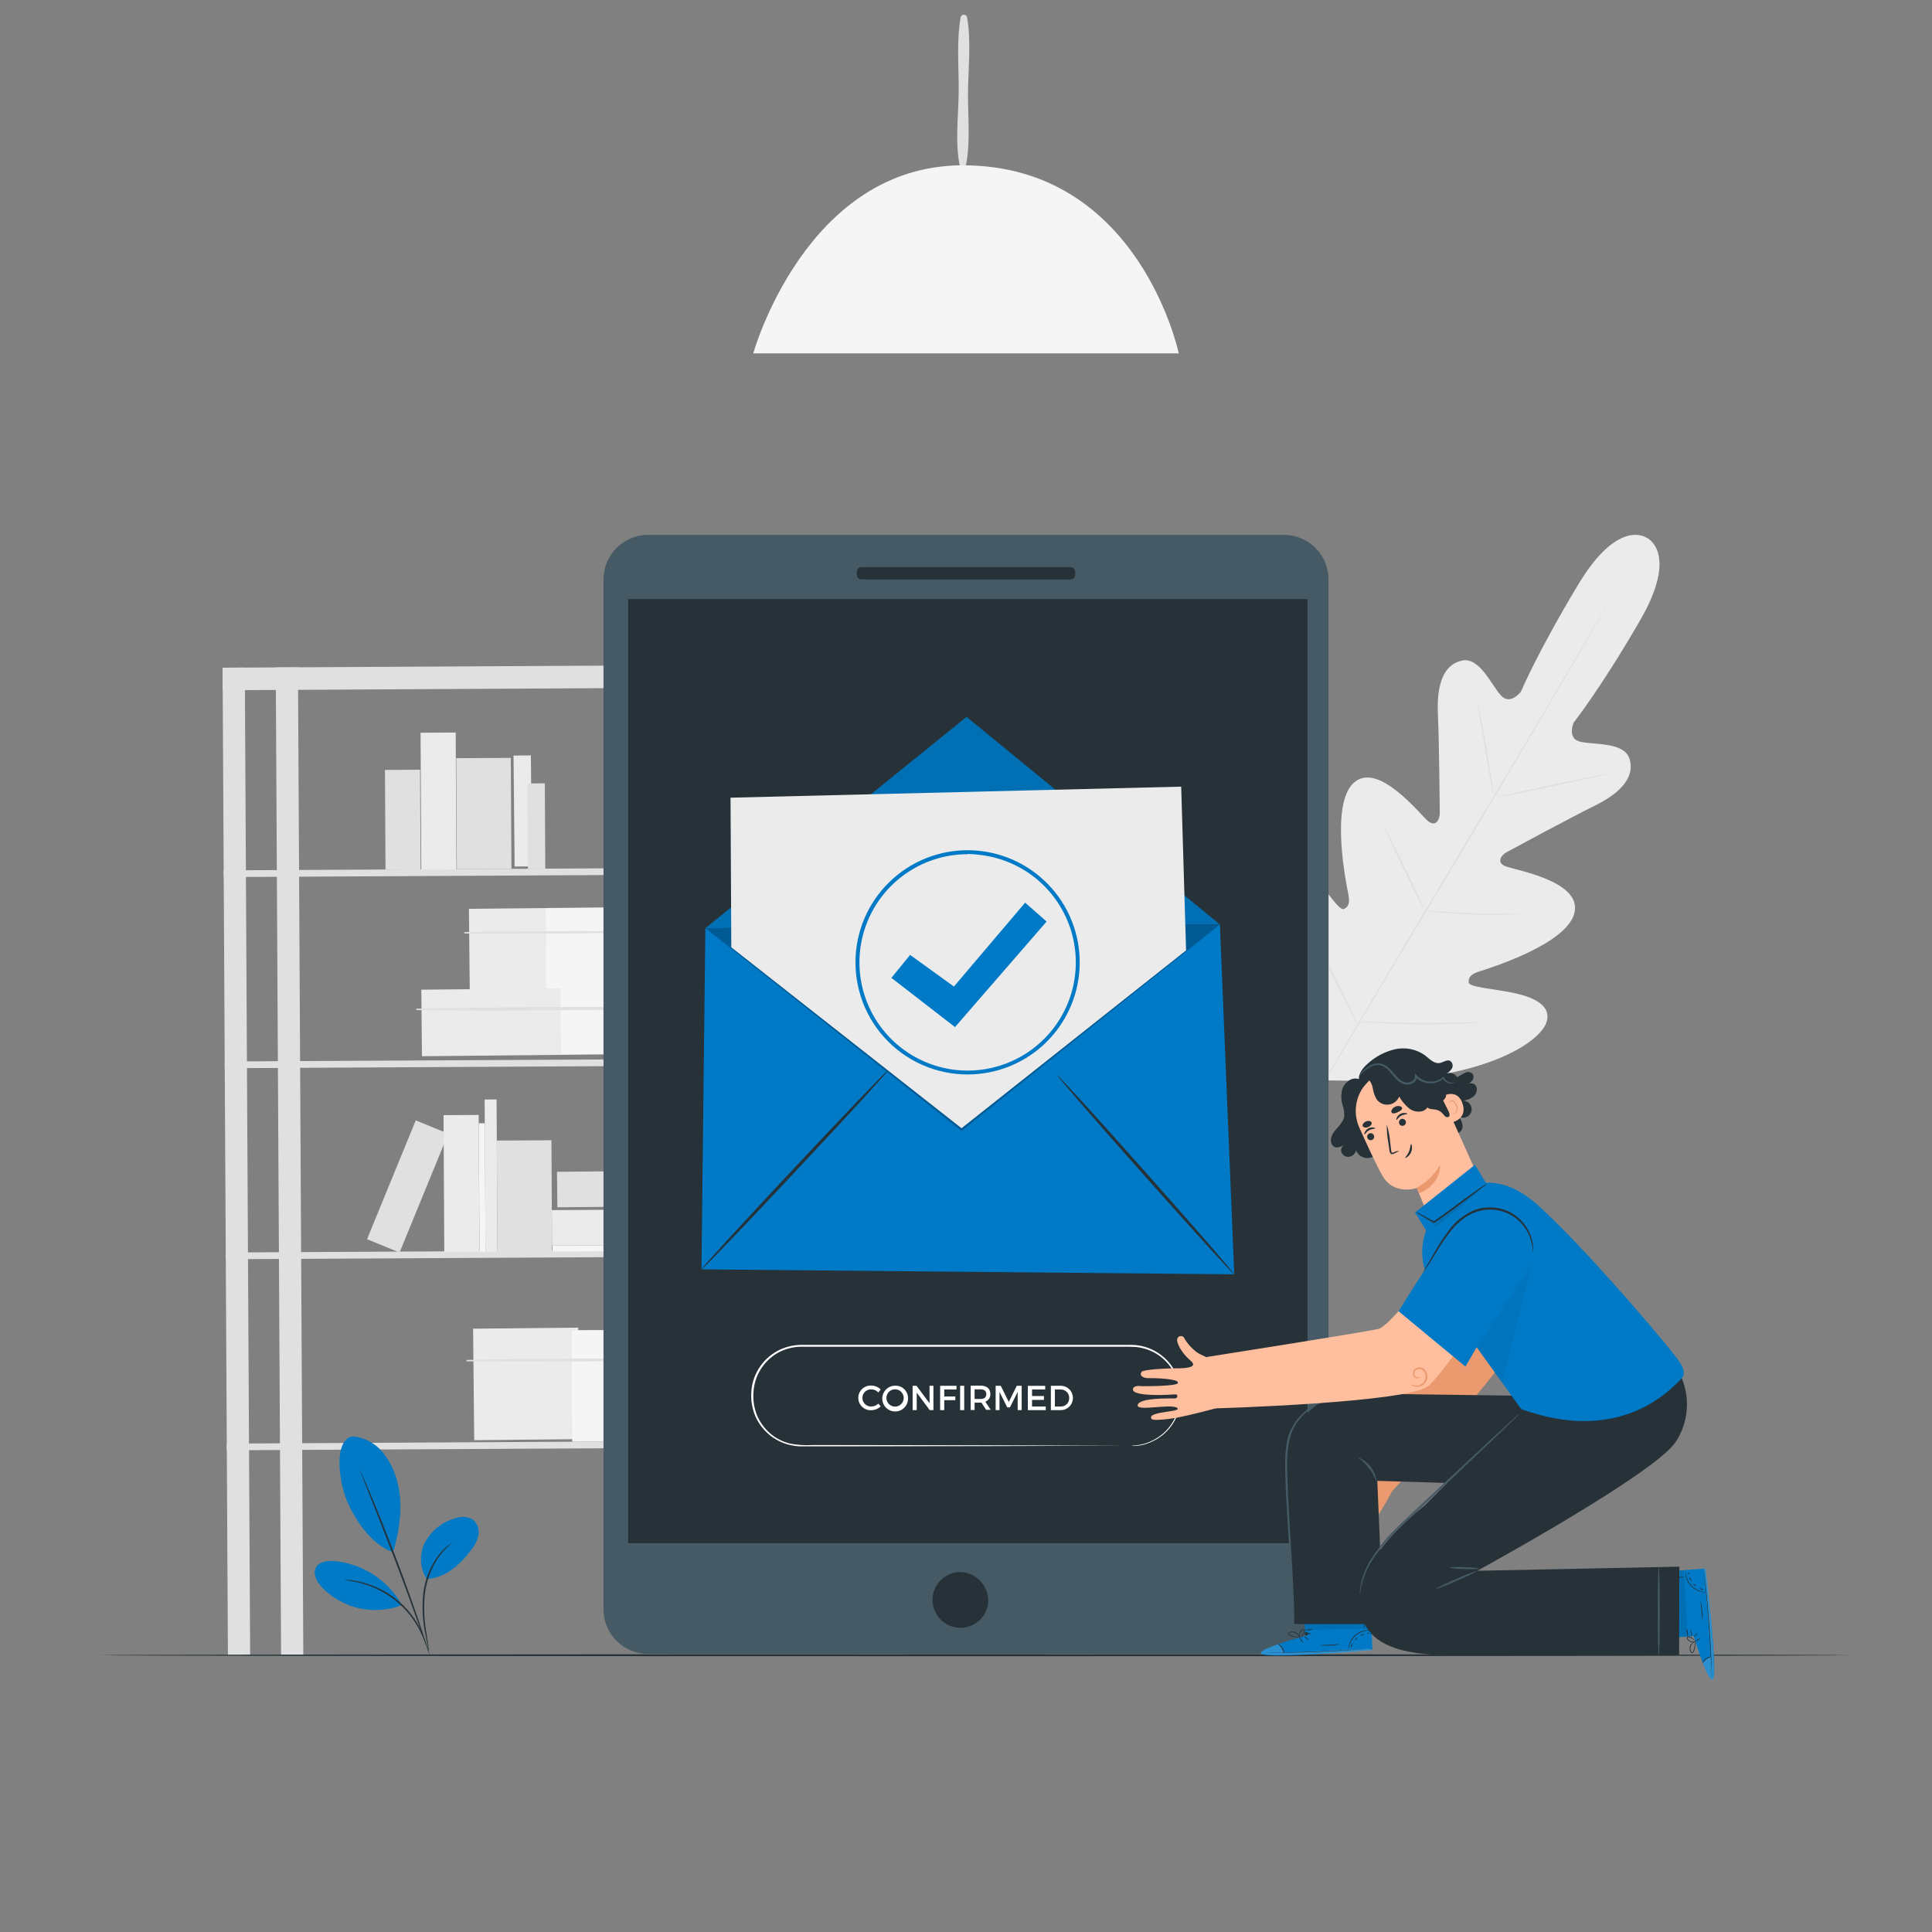 <svg width="110" height="110" viewBox="0 0 110 110" fill="none" xmlns="http://www.w3.org/2000/svg">
<rect x="0" y="0" width="110" height="110" fill="#808080" stroke="none"/>
<path d="M93.78 30.638C93.78 30.638 92.185 29.412 89.86 33.278C87.534 37.143 86.595 39.38 86.595 39.38C86.595 39.38 85.997 40.181 85.46 39.6C84.923 39.02 84.246 37.4 83.245 37.609C82.208 37.829 81.793 38.929 81.867 40.617C81.942 42.304 81.973 45.98 81.973 46.315C81.973 46.649 81.753 47.107 81.313 46.755C80.873 46.403 78.488 43.329 77.093 44.555C75.698 45.78 76.673 50.424 76.772 50.935C76.871 51.445 76.754 51.65 76.508 51.758C76.262 51.865 75.555 50.752 74.838 49.903C74.121 49.054 73.14 48.194 72.394 48.968C71.648 49.742 71.184 53.148 74.04 58.921L75.538 61.512L78.543 61.559C84.983 61.268 87.735 59.222 88.054 58.195C88.373 57.167 87.145 56.725 86.054 56.507C84.963 56.29 83.649 56.206 83.623 55.938C83.597 55.669 83.724 55.471 84.219 55.311C84.714 55.15 89.251 53.771 89.649 51.951C90.047 50.132 86.19 49.531 85.689 49.311C85.187 49.091 85.484 48.682 85.77 48.526C86.056 48.37 89.305 46.612 90.812 45.866C92.32 45.12 93.09 44.22 92.779 43.208C92.482 42.232 90.742 42.416 89.968 42.229C89.193 42.042 89.605 41.129 89.605 41.129C89.605 41.129 91.125 39.22 93.38 35.321C95.635 31.423 93.741 30.607 93.741 30.607" fill="#EBEBEB"/>
<path d="M91.693 34.1C91.693 34.1 91.68 34.128 91.651 34.183L91.515 34.425C91.394 34.645 91.216 34.951 90.989 35.351C90.531 36.154 89.86 37.314 89.027 38.742C87.359 41.602 85.023 45.526 82.427 49.856C79.831 54.186 77.485 58.108 75.805 60.955L73.825 64.332L73.283 65.247L73.14 65.485C73.107 65.54 73.09 65.564 73.09 65.564C73.09 65.564 73.103 65.535 73.132 65.48C73.16 65.425 73.209 65.342 73.266 65.238L73.794 64.312C74.251 63.509 74.922 62.35 75.756 60.922C77.424 58.062 79.76 54.137 82.356 49.808C84.952 45.478 87.297 41.555 88.978 38.709L90.958 35.334L91.499 34.416L91.642 34.179C91.675 34.113 91.693 34.1 91.693 34.1Z" fill="#E0E0E0"/>
<path d="M84.102 39.893C84.13 39.959 84.151 40.028 84.163 40.099C84.196 40.236 84.24 40.432 84.291 40.676C84.392 41.162 84.511 41.837 84.636 42.588C84.762 43.338 84.856 43.993 84.942 44.504C84.979 44.735 85.012 44.928 85.037 45.085C85.053 45.157 85.063 45.23 85.065 45.305C85.036 45.238 85.015 45.169 85.001 45.098C84.968 44.964 84.924 44.766 84.876 44.521C84.779 44.035 84.667 43.358 84.544 42.607C84.421 41.857 84.311 41.204 84.227 40.693C84.187 40.473 84.154 40.271 84.128 40.115C84.111 40.042 84.102 39.967 84.102 39.893Z" fill="#E0E0E0"/>
<path d="M85.336 45.371C85.336 45.347 86.715 45.032 88.416 44.672C90.117 44.311 91.518 44.036 91.525 44.06C91.531 44.084 90.147 44.399 88.445 44.762C86.742 45.125 85.343 45.398 85.336 45.371Z" fill="#E0E0E0"/>
<path d="M81.051 51.84C81.124 51.832 81.198 51.832 81.271 51.84L81.869 51.885C82.375 51.922 83.075 51.97 83.849 51.995C84.624 52.019 85.323 52.021 85.829 52.017H86.43C86.503 52.007 86.577 52.007 86.65 52.017C86.578 52.034 86.504 52.043 86.43 52.043C86.287 52.043 86.082 52.067 85.829 52.076C85.321 52.098 84.619 52.109 83.849 52.076C83.079 52.043 82.373 51.992 81.869 51.94C81.616 51.911 81.412 51.887 81.271 51.865C81.197 51.866 81.123 51.858 81.051 51.84Z" fill="#E0E0E0"/>
<path d="M78.844 47.131C78.886 47.185 78.922 47.244 78.949 47.307C79.017 47.441 79.103 47.604 79.204 47.8C79.424 48.218 79.702 48.798 80.014 49.443C80.327 50.088 80.604 50.671 80.8 51.097C80.89 51.295 80.967 51.465 81.02 51.603C81.052 51.664 81.077 51.728 81.092 51.795C81.049 51.741 81.014 51.682 80.987 51.619C80.918 51.485 80.833 51.32 80.731 51.126C80.511 50.708 80.234 50.127 79.922 49.483C79.609 48.838 79.332 48.253 79.136 47.828L78.916 47.322C78.885 47.261 78.861 47.197 78.844 47.131Z" fill="#E0E0E0"/>
<path d="M74.336 52.359C74.385 52.429 74.43 52.503 74.468 52.579L74.798 53.211C75.071 53.745 75.445 54.487 75.852 55.307C76.259 56.128 76.624 56.876 76.883 57.417L77.185 58.062C77.227 58.139 77.26 58.22 77.284 58.304C77.235 58.233 77.191 58.16 77.152 58.084L76.824 57.452C76.549 56.918 76.175 56.176 75.768 55.356C75.361 54.535 74.998 53.789 74.739 53.246L74.435 52.601C74.393 52.525 74.36 52.444 74.336 52.359Z" fill="#E0E0E0"/>
<path d="M77.258 58.149C77.351 58.14 77.444 58.14 77.537 58.149L78.298 58.18C78.941 58.204 79.838 58.233 80.811 58.239C81.783 58.246 82.681 58.228 83.323 58.211L84.087 58.191C84.18 58.183 84.273 58.183 84.366 58.191C84.274 58.21 84.18 58.221 84.087 58.224C83.908 58.239 83.647 58.257 83.325 58.272C82.683 58.305 81.785 58.334 80.811 58.327C79.836 58.321 78.939 58.281 78.296 58.239C77.973 58.219 77.713 58.2 77.535 58.182C77.442 58.18 77.349 58.169 77.258 58.149Z" fill="#E0E0E0"/>
<path d="M13.938 38.01L12.673 38.017L12.977 94.23L14.242 94.224L13.938 38.01Z" fill="#E0E0E0"/>
<path d="M16.965 37.994L15.7 38.001L16.004 94.214L17.269 94.207L16.965 37.994Z" fill="#E0E0E0"/>
<path d="M43.424 37.85L42.159 37.857L42.464 94.07L43.728 94.063L43.424 37.85Z" fill="#E0E0E0"/>
<path d="M46.453 37.833L45.188 37.84L45.492 94.053L46.757 94.047L46.453 37.833Z" fill="#E0E0E0"/>
<path d="M46.452 37.832L12.672 38.015L12.679 39.298L46.459 39.115L46.452 37.832Z" fill="#E0E0E0"/>
<path d="M46.515 49.372L12.735 49.555L12.737 49.938L46.517 49.755L46.515 49.372Z" fill="#E0E0E0"/>
<path d="M46.574 60.254L12.794 60.436L12.796 60.819L46.576 60.636L46.574 60.254Z" fill="#E0E0E0"/>
<path d="M46.632 71.13L12.852 71.312L12.854 71.695L46.634 71.513L46.632 71.13Z" fill="#E0E0E0"/>
<path d="M46.691 82.009L12.91 82.191L12.912 82.574L46.693 82.391L46.691 82.009Z" fill="#E0E0E0"/>
<path d="M32.92 75.59L26.936 75.65L27 81.999L32.984 81.939L32.92 75.59Z" fill="#EBEBEB"/>
<path d="M38.531 75.704L32.547 75.736L32.581 82.085L38.565 82.052L38.531 75.704Z" fill="#F5F5F5"/>
<path d="M26.594 77.508C30.57 77.548 34.558 77.508 38.534 77.451C38.546 77.451 38.558 77.446 38.566 77.437C38.575 77.429 38.58 77.417 38.58 77.405C38.58 77.392 38.575 77.381 38.566 77.372C38.558 77.363 38.546 77.359 38.534 77.359C34.558 77.339 30.57 77.348 26.594 77.429C26.584 77.429 26.574 77.433 26.566 77.441C26.559 77.448 26.555 77.458 26.555 77.469C26.555 77.479 26.559 77.489 26.566 77.497C26.574 77.504 26.584 77.508 26.594 77.508Z" fill="#E0E0E0"/>
<path d="M31.082 51.7L26.699 51.744L26.746 56.393L31.128 56.349L31.082 51.7Z" fill="#EBEBEB"/>
<path d="M35.441 51.655L31.059 51.699L31.105 56.348L35.487 56.304L35.441 51.655Z" fill="#F5F5F5"/>
<path d="M26.466 53.15C29.379 53.174 32.294 53.16 35.211 53.111C35.222 53.108 35.232 53.102 35.239 53.094C35.245 53.085 35.249 53.074 35.249 53.063C35.249 53.052 35.245 53.041 35.239 53.033C35.232 53.024 35.222 53.018 35.211 53.016C32.3 53.001 29.379 53.016 26.466 53.071C26.456 53.071 26.445 53.075 26.438 53.083C26.431 53.09 26.427 53.1 26.427 53.111C26.427 53.121 26.431 53.131 26.438 53.139C26.445 53.146 26.456 53.15 26.466 53.15Z" fill="#E0E0E0"/>
<path d="M31.951 56.269L23.988 56.349L24.025 60.137L31.989 60.057L31.951 56.269Z" fill="#EBEBEB"/>
<path d="M39.875 56.188L31.911 56.268L31.949 60.056L39.913 59.976L39.875 56.188Z" fill="#F5F5F5"/>
<path d="M23.731 57.51C29.011 57.57 34.33 57.51 39.619 57.433C39.63 57.431 39.64 57.425 39.647 57.416C39.654 57.408 39.657 57.397 39.657 57.386C39.657 57.375 39.654 57.364 39.647 57.356C39.64 57.347 39.63 57.341 39.619 57.339C34.328 57.312 29.02 57.315 23.731 57.431C23.72 57.431 23.71 57.435 23.703 57.443C23.695 57.45 23.691 57.46 23.691 57.471C23.691 57.481 23.695 57.491 23.703 57.499C23.71 57.506 23.72 57.51 23.731 57.51Z" fill="#E0E0E0"/>
<path d="M25.945 41.707L23.945 41.718L23.987 49.517L25.987 49.506L25.945 41.707Z" fill="#EBEBEB"/>
<path d="M23.918 43.825L21.918 43.836L21.949 49.508L23.948 49.497L23.918 43.825Z" fill="#E0E0E0"/>
<path d="M29.085 43.151L25.977 43.168L26.011 49.489L29.119 49.472L29.085 43.151Z" fill="#E0E0E0"/>
<path d="M30.226 43.009L29.238 43.019L29.301 49.339L30.289 49.329L30.226 43.009Z" fill="#EBEBEB"/>
<path d="M31.02 44.601L30.032 44.607L30.058 49.466L31.046 49.461L31.02 44.601Z" fill="#E0E0E0"/>
<path d="M25.522 64.548L23.672 63.789L20.898 70.555L22.748 71.314L25.522 64.548Z" fill="#E0E0E0"/>
<path d="M27.254 63.481L25.254 63.492L25.296 71.291L27.296 71.28L27.254 63.481Z" fill="#EBEBEB"/>
<path d="M31.397 64.922L28.288 64.939L28.323 71.26L31.431 71.243L31.397 64.922Z" fill="#E0E0E0"/>
<path d="M28.273 62.598L27.594 62.602L27.641 71.263L28.32 71.259L28.273 62.598Z" fill="#EBEBEB"/>
<path d="M27.604 63.951L27.262 63.953L27.302 71.266L27.643 71.264L27.604 63.951Z" fill="#F5F5F5"/>
<path d="M31.455 70.917L31.457 71.258L38.77 71.218L38.768 70.877L31.455 70.917Z" fill="#F5F5F5"/>
<path d="M39.389 68.855L31.419 68.898L31.43 70.919L39.4 70.876L39.389 68.855Z" fill="#EBEBEB"/>
<path d="M38.116 66.653L31.714 66.718L31.735 68.739L38.136 68.675L38.116 66.653Z" fill="#E0E0E0"/>
<path d="M54.986 9.46C55.27 8.118 55.099 6.587 55.114 5.218C55.13 3.85 55.303 2.321 55.059 0.97C55.047 0.932 55.023 0.898 54.99 0.874C54.958 0.851 54.919 0.838 54.879 0.838C54.838 0.838 54.799 0.851 54.767 0.874C54.734 0.898 54.71 0.932 54.698 0.97C54.452 2.323 54.597 3.843 54.584 5.218C54.571 6.593 54.364 8.118 54.65 9.46C54.661 9.496 54.683 9.527 54.714 9.55C54.744 9.572 54.781 9.584 54.818 9.584C54.856 9.584 54.892 9.572 54.923 9.55C54.953 9.527 54.975 9.496 54.986 9.46Z" fill="#E0E0E0"/>
<path d="M42.887 20.119H67.113C67.113 20.119 64.876 9.412 54.817 9.412C45.868 9.412 42.887 20.119 42.887 20.119Z" fill="#F5F5F5"/>
<path d="M105.255 94.241C105.255 94.272 82.961 94.298 55.465 94.298C27.969 94.298 5.668 94.272 5.668 94.241C5.668 94.21 27.958 94.184 55.465 94.184C82.972 94.184 105.255 94.208 105.255 94.241Z" fill="#263238"/>
<path d="M73.1 30.453H36.901C35.498 30.453 34.36 31.59 34.36 32.994V91.628C34.36 93.031 35.498 94.169 36.901 94.169H73.1C74.503 94.169 75.641 93.031 75.641 91.628V32.994C75.641 31.59 74.503 30.453 73.1 30.453Z" fill="#455A64"/>
<path d="M56.267 91.206C56.245 91.515 56.133 91.81 55.945 92.056C55.757 92.302 55.502 92.487 55.21 92.59C54.919 92.693 54.603 92.708 54.303 92.634C54.002 92.56 53.73 92.4 53.52 92.174C53.309 91.947 53.169 91.664 53.117 91.359C53.065 91.054 53.103 90.741 53.226 90.457C53.35 90.174 53.553 89.933 53.812 89.763C54.071 89.594 54.374 89.503 54.683 89.503C55.118 89.52 55.53 89.709 55.827 90.028C56.123 90.347 56.282 90.771 56.267 91.206Z" fill="#263238"/>
<path d="M60.946 32.288H49.051C48.903 32.288 48.782 32.408 48.782 32.556V32.723C48.782 32.871 48.903 32.992 49.051 32.992H60.946C61.094 32.992 61.215 32.871 61.215 32.723V32.556C61.215 32.408 61.094 32.288 60.946 32.288Z" fill="#263238"/>
<path d="M74.442 34.109H35.766V87.866H74.442V34.109Z" fill="#263238"/>
<path d="M64.403 82.317L64.546 82.304C64.685 82.295 64.823 82.277 64.96 82.249C65.18 82.202 65.395 82.128 65.598 82.029C65.876 81.897 66.13 81.719 66.348 81.501C66.623 81.229 66.838 80.902 66.977 80.542C67.14 80.113 67.201 79.652 67.155 79.195C67.106 78.636 66.888 78.106 66.529 77.674C66.171 77.242 65.689 76.93 65.149 76.78C64.999 76.739 64.846 76.709 64.691 76.692C64.533 76.692 64.374 76.674 64.209 76.676H63.206H61.079H56.382H45.622C45.155 76.68 44.697 76.799 44.288 77.024C43.888 77.251 43.551 77.574 43.309 77.965C43.066 78.356 42.926 78.802 42.9 79.261C42.864 79.711 42.933 80.162 43.1 80.581C43.271 80.985 43.534 81.344 43.868 81.628C44.198 81.905 44.589 82.1 45.008 82.198C45.425 82.273 45.85 82.299 46.273 82.275H47.52L56.309 82.288L62.234 82.306L63.844 82.317H64.262H64.405H64.262H63.844H62.234L56.309 82.335L47.52 82.348H45.626C45.518 82.348 45.406 82.348 45.298 82.328C45.19 82.314 45.081 82.295 44.975 82.271C44.539 82.169 44.133 81.966 43.789 81.679C43.441 81.383 43.167 81.01 42.988 80.59C42.816 80.159 42.744 79.694 42.779 79.23C42.808 78.761 42.956 78.307 43.208 77.91C43.462 77.503 43.815 77.167 44.233 76.934C44.659 76.698 45.137 76.573 45.624 76.571H56.384H61.081H64.212C64.374 76.571 64.539 76.571 64.702 76.586C64.861 76.606 65.019 76.638 65.173 76.681C65.731 76.84 66.227 77.167 66.593 77.618C66.959 78.068 67.178 78.621 67.219 79.2C67.262 79.665 67.197 80.134 67.028 80.57C66.883 80.936 66.663 81.266 66.381 81.54C66.157 81.76 65.898 81.938 65.613 82.068C65.406 82.168 65.189 82.242 64.964 82.288C64.826 82.313 64.686 82.327 64.546 82.33C64.46 82.319 64.403 82.317 64.403 82.317Z" fill="white"/>
<path d="M50.143 79.109L50.007 79.281C49.958 79.227 49.899 79.183 49.833 79.153C49.766 79.123 49.695 79.106 49.622 79.105C49.555 79.1 49.488 79.11 49.425 79.132C49.362 79.155 49.304 79.19 49.256 79.235C49.207 79.281 49.168 79.336 49.141 79.398C49.114 79.459 49.101 79.525 49.101 79.592C49.101 79.659 49.114 79.725 49.141 79.787C49.168 79.848 49.207 79.903 49.256 79.949C49.304 79.995 49.362 80.03 49.425 80.052C49.488 80.075 49.555 80.084 49.622 80.079C49.766 80.076 49.904 80.018 50.007 79.917L50.145 80.071C50.001 80.21 49.809 80.288 49.609 80.291C49.513 80.296 49.418 80.282 49.328 80.249C49.239 80.216 49.157 80.165 49.087 80.1C49.018 80.034 48.963 79.955 48.925 79.868C48.887 79.78 48.868 79.686 48.868 79.59C48.868 79.495 48.887 79.4 48.925 79.312C48.963 79.225 49.018 79.146 49.087 79.08C49.157 79.014 49.239 78.964 49.328 78.931C49.418 78.898 49.513 78.884 49.609 78.889C49.809 78.89 50.001 78.969 50.143 79.109Z" fill="white"/>
<path d="M51.7 79.594C51.707 79.741 51.67 79.886 51.594 80.011C51.517 80.137 51.405 80.237 51.272 80.298C51.138 80.359 50.989 80.378 50.845 80.354C50.7 80.33 50.566 80.263 50.459 80.162C50.353 80.06 50.279 79.93 50.248 79.786C50.217 79.643 50.229 79.493 50.284 79.357C50.338 79.221 50.432 79.104 50.554 79.021C50.675 78.939 50.818 78.895 50.965 78.894C51.06 78.891 51.154 78.906 51.242 78.94C51.331 78.973 51.412 79.024 51.48 79.089C51.549 79.155 51.603 79.233 51.641 79.32C51.679 79.406 51.699 79.5 51.7 79.594ZM50.468 79.594C50.469 79.726 50.522 79.851 50.616 79.944C50.71 80.036 50.836 80.088 50.967 80.087C51.065 80.086 51.159 80.056 51.239 80.001C51.32 79.946 51.382 79.868 51.418 79.778C51.454 79.688 51.463 79.589 51.443 79.494C51.424 79.399 51.376 79.312 51.307 79.243C51.238 79.175 51.15 79.129 51.055 79.11C50.959 79.092 50.86 79.102 50.771 79.139C50.681 79.177 50.605 79.24 50.551 79.321C50.497 79.402 50.468 79.497 50.468 79.594Z" fill="white"/>
<path d="M52.934 80.286L52.195 79.291V80.286H51.961V78.9H52.181L52.925 79.897V78.9H53.145V80.286H52.934Z" fill="white"/>
<path d="M53.762 79.11V79.51H54.392V79.719H53.762V80.287H53.527V78.901H54.46V79.11H53.762Z" fill="white"/>
<path d="M54.665 80.287V78.901H54.898V80.287H54.665Z" fill="white"/>
<path d="M55.882 79.86H55.49V80.278H55.266V78.892H55.827C56.181 78.892 56.386 79.064 56.386 79.365C56.392 79.459 56.367 79.553 56.316 79.632C56.264 79.712 56.188 79.772 56.1 79.805L56.41 80.269H56.144L55.882 79.86ZM55.818 79.653C56.038 79.653 56.155 79.561 56.155 79.374C56.155 79.187 56.034 79.103 55.818 79.103H55.49V79.653H55.818Z" fill="white"/>
<path d="M57.942 80.286V79.25L57.502 80.13H57.348L56.908 79.25V80.286H56.688V78.9H56.978L57.436 79.82L57.891 78.9H58.169V80.286H57.942Z" fill="white"/>
<path d="M58.76 79.11V79.484H59.437V79.704H58.76V80.08H59.541V80.289H58.52V78.903H59.51V79.112L58.76 79.11Z" fill="white"/>
<path d="M60.395 78.901C60.579 78.901 60.755 78.974 60.885 79.104C61.015 79.234 61.088 79.41 61.088 79.594C61.088 79.777 61.015 79.954 60.885 80.084C60.755 80.214 60.579 80.287 60.395 80.287H59.832V78.901H60.395ZM60.061 80.08H60.399C60.463 80.081 60.526 80.07 60.585 80.046C60.643 80.022 60.697 79.987 60.741 79.942C60.786 79.897 60.821 79.843 60.843 79.784C60.867 79.725 60.877 79.661 60.875 79.598C60.876 79.534 60.865 79.47 60.842 79.41C60.818 79.351 60.782 79.296 60.737 79.251C60.692 79.206 60.638 79.17 60.578 79.146C60.519 79.122 60.455 79.11 60.391 79.112H60.061V80.08Z" fill="white"/>
<path d="M40.16 52.848L69.456 52.637L70.272 72.554L39.938 72.272L40.16 52.848Z" fill="#007AC6"/>
<path d="M40.16 52.848L55.032 40.815L69.456 52.637" fill="#007AC6"/>
<g opacity="0.3">
<path opacity="0.3" d="M40.16 52.848L55.032 40.815L69.456 52.637" fill="black"/>
</g>
<path d="M39.938 72.272C39.901 72.239 42.246 69.678 45.176 66.552C48.106 63.426 50.509 60.922 50.546 60.957C50.584 60.993 48.239 63.551 45.308 66.677C42.378 69.804 39.975 72.307 39.938 72.272Z" fill="#263238"/>
<path d="M70.272 72.554C70.235 72.587 67.951 70.079 65.173 66.951C62.394 63.822 60.17 61.259 60.208 61.231C60.245 61.202 62.529 63.706 65.307 66.834C68.086 69.963 70.31 72.521 70.272 72.554Z" fill="#263238"/>
<g opacity="0.5">
<path opacity="0.5" d="M69.456 52.637L54.744 64.39L40.16 52.848" fill="black"/>
</g>
<path d="M41.637 53.937L41.593 45.417L67.252 44.788L67.531 54.111L54.745 64.236L41.637 53.937Z" fill="#EBEBEB"/>
<path d="M55.104 61.175C54.204 61.177 53.313 60.989 52.491 60.623C51.669 60.256 50.933 59.72 50.333 59.05C49.733 58.379 49.281 57.589 49.008 56.731C48.735 55.873 48.646 54.967 48.748 54.073C48.938 52.391 49.789 50.853 51.114 49.799C52.438 48.744 54.127 48.258 55.809 48.449C57.491 48.639 59.029 49.49 60.083 50.814C61.138 52.139 61.624 53.828 61.433 55.51C61.258 57.066 60.516 58.504 59.348 59.549C58.181 60.593 56.67 61.172 55.104 61.175ZM55.086 48.635C53.898 48.636 52.735 48.981 51.739 49.628C50.742 50.275 49.954 51.197 49.469 52.281C48.984 53.366 48.823 54.568 49.006 55.742C49.189 56.917 49.708 58.013 50.499 58.899C51.291 59.785 52.322 60.423 53.468 60.737C54.615 61.05 55.827 61.025 56.959 60.665C58.092 60.305 59.096 59.625 59.851 58.707C60.605 57.789 61.079 56.673 61.213 55.492C61.305 54.688 61.237 53.873 61.014 53.095C60.791 52.316 60.416 51.59 59.912 50.956C59.408 50.323 58.784 49.795 58.075 49.403C57.367 49.011 56.588 48.763 55.784 48.672C55.552 48.642 55.319 48.625 55.086 48.621V48.635Z" fill="#007AC6"/>
<path d="M50.751 55.675L51.818 54.369L54.312 56.17L58.367 51.392L59.59 52.468L54.374 58.478L50.751 55.675Z" fill="#007AC6"/>
<path d="M82.706 64.315C82.717 64.354 82.737 64.39 82.764 64.42C82.791 64.451 82.825 64.474 82.862 64.489C82.9 64.504 82.941 64.511 82.981 64.507C83.022 64.504 83.061 64.492 83.096 64.471C83.163 64.422 83.215 64.354 83.246 64.276C83.276 64.198 83.284 64.113 83.267 64.031C83.232 63.869 83.166 63.715 83.072 63.578C83.136 63.614 83.207 63.635 83.281 63.639C83.354 63.643 83.428 63.63 83.496 63.601C83.564 63.573 83.624 63.529 83.672 63.474C83.721 63.418 83.756 63.352 83.775 63.281C83.794 63.21 83.797 63.136 83.783 63.063C83.769 62.991 83.739 62.923 83.694 62.864C83.65 62.806 83.593 62.758 83.527 62.724C83.462 62.691 83.389 62.673 83.316 62.672C83.525 62.641 83.723 62.559 83.892 62.432C83.975 62.365 84.034 62.275 84.064 62.174C84.093 62.072 84.09 61.964 84.055 61.864C84.033 61.818 84.001 61.777 83.96 61.745C83.92 61.713 83.873 61.692 83.822 61.682C83.772 61.672 83.72 61.674 83.67 61.688C83.621 61.702 83.576 61.728 83.538 61.763C83.652 61.7 83.751 61.613 83.831 61.51C83.869 61.458 83.892 61.395 83.894 61.33C83.897 61.265 83.88 61.2 83.846 61.145C83.794 61.09 83.726 61.054 83.652 61.04C83.579 61.027 83.502 61.037 83.434 61.07C83.3 61.135 83.17 61.208 83.045 61.29C82.887 61.374 82.709 61.415 82.53 61.408C82.35 61.401 82.176 61.348 82.024 61.252L81.204 61.93L82.706 64.315Z" fill="#263238"/>
<path d="M78.319 60.59C78.092 60.665 77.891 60.804 77.739 60.99C77.588 61.175 77.493 61.401 77.466 61.639C77.452 61.725 77.456 61.814 77.477 61.899C77.497 61.984 77.535 62.064 77.587 62.134C77.66 62.21 77.753 62.264 77.855 62.292C77.956 62.32 78.064 62.32 78.165 62.292C78.368 62.236 78.556 62.138 78.718 62.004C78.846 61.93 78.958 61.831 79.047 61.713C79.137 61.595 79.201 61.459 79.237 61.316C79.244 61.169 79.206 61.024 79.127 60.901C79.048 60.778 78.933 60.682 78.797 60.627C78.661 60.575 78.515 60.553 78.37 60.562C78.225 60.57 78.083 60.609 77.954 60.675" fill="#263238"/>
<path d="M79.031 64.653C78.959 64.945 78.836 65.222 78.668 65.472C78.583 65.596 78.473 65.701 78.346 65.78C78.218 65.859 78.075 65.911 77.926 65.931C77.777 65.948 77.627 65.915 77.498 65.838C77.369 65.761 77.269 65.644 77.213 65.505C77.189 65.59 77.142 65.668 77.078 65.729C77.014 65.791 76.934 65.835 76.848 65.857C76.761 65.875 76.67 65.866 76.588 65.829C76.507 65.793 76.439 65.732 76.395 65.654C76.355 65.575 76.347 65.483 76.37 65.398C76.394 65.312 76.448 65.238 76.523 65.19C76.347 65.289 76.127 65.39 75.953 65.287C75.878 65.24 75.823 65.167 75.799 65.082C75.709 64.805 75.88 64.515 76.072 64.295C76.263 64.075 76.487 63.855 76.534 63.573C76.547 63.34 76.512 63.106 76.43 62.887C76.359 62.636 76.348 62.372 76.399 62.117C76.426 61.988 76.478 61.867 76.554 61.76C76.63 61.653 76.727 61.563 76.839 61.496C76.952 61.43 77.081 61.399 77.211 61.407C77.341 61.414 77.466 61.46 77.57 61.538L77.607 61.912L79.037 64.653" fill="#263238"/>
<path d="M82.453 69.013C82.453 69.013 82.965 74.436 82.534 75.143C82.103 75.849 76.814 83.23 76.814 83.23H76.827C76.724 83.274 76.607 83.316 76.493 83.362C76.308 83.427 76.115 83.462 75.919 83.463C75.676 83.474 75.433 83.451 75.197 83.395C74.977 83.32 74.795 83.542 74.909 83.71C75.023 83.877 75.602 84.092 76.319 84.024C77.036 83.956 76.229 84.75 75.941 85.045C75.653 85.34 74.803 86.297 74.825 86.457C74.856 86.693 75.114 86.704 75.395 86.402C75.677 86.101 76.581 85.254 76.731 85.415C76.88 85.575 75.389 87.056 75.389 87.056C75.389 87.056 75.019 87.322 75.186 87.513C75.483 87.856 76.946 86.162 77.085 85.998C77.179 85.883 77.347 86.05 77.239 86.167C77.131 86.284 75.721 87.615 76.022 87.966C76.253 88.237 77.241 86.583 77.685 86.471C78.13 86.358 76.805 87.647 77.041 87.898C77.127 87.991 77.204 88.048 77.855 87.197C78.37 86.455 78.844 85.685 79.274 84.891C79.967 84.141 86.798 76.725 86.851 75.338C86.906 73.88 87.167 68.943 87.167 68.943L82.453 69.013Z" fill="#EB996E"/>
<path d="M74.308 93.151L74.244 91.138L78.014 90.997L78.138 93.941L77.904 93.965C76.866 94.062 72.624 94.383 71.914 94.198C71.131 93.992 74.308 93.151 74.308 93.151Z" fill="#007AC6"/>
<g opacity="0.4">
<path opacity="0.4" d="M72.755 93.618C72.755 93.618 71.644 93.983 71.791 94.164C71.939 94.344 76.242 94.179 78.136 93.944L78.125 93.86L73.107 94.093C73.107 94.093 72.975 93.618 72.755 93.618Z" fill="white"/>
</g>
<path d="M78.183 93.853H78.12L77.935 93.87L77.251 93.928C76.672 93.969 75.873 94.018 74.989 94.053C74.105 94.088 73.304 94.099 72.725 94.101H72.039H71.852C71.83 94.105 71.808 94.105 71.786 94.101H71.852H72.039L72.723 94.09C73.304 94.079 74.105 94.062 74.987 94.027C75.869 93.991 76.67 93.95 77.248 93.914L77.933 93.873H78.12L78.183 93.853Z" fill="#263238"/>
<path d="M73.109 94.159C73.076 94.047 73.029 93.938 72.971 93.836C72.899 93.743 72.817 93.658 72.727 93.583C72.844 93.62 72.944 93.698 73.008 93.803C73.087 93.904 73.123 94.032 73.109 94.159Z" fill="#263238"/>
<path d="M74.201 93.543C74.201 93.543 74.135 93.488 74.078 93.403C74.036 93.355 74.006 93.299 73.99 93.237C74.001 93.237 74.056 93.293 74.115 93.376C74.174 93.46 74.212 93.537 74.201 93.543Z" fill="#263238"/>
<path d="M74.501 93.37C74.501 93.37 74.433 93.343 74.365 93.286C74.297 93.229 74.251 93.178 74.26 93.167C74.268 93.156 74.328 93.196 74.396 93.251C74.464 93.306 74.51 93.361 74.501 93.37Z" fill="#263238"/>
<path d="M74.68 93.007C74.618 93.032 74.551 93.043 74.484 93.04C74.478 93.063 74.464 93.084 74.444 93.098C74.424 93.112 74.4 93.118 74.376 93.115C74.352 93.112 74.33 93.101 74.314 93.082C74.298 93.064 74.289 93.041 74.289 93.017C74.289 92.993 74.298 92.969 74.314 92.951C74.33 92.933 74.352 92.921 74.376 92.918C74.4 92.916 74.424 92.922 74.444 92.936C74.464 92.949 74.478 92.97 74.484 92.994C74.549 92.984 74.616 92.988 74.68 93.007Z" fill="#263238"/>
<path d="M74.737 92.753C74.672 92.799 74.596 92.824 74.517 92.826C74.443 92.839 74.367 92.831 74.297 92.804C74.37 92.79 74.443 92.782 74.517 92.78C74.589 92.764 74.663 92.755 74.737 92.753Z" fill="#263238"/>
<path d="M74.059 93.221C73.979 93.235 73.897 93.235 73.817 93.221C73.729 93.213 73.642 93.197 73.557 93.174C73.506 93.161 73.456 93.143 73.408 93.119C73.378 93.103 73.355 93.076 73.344 93.044C73.34 93.027 73.34 93.008 73.346 92.991C73.352 92.974 73.363 92.959 73.377 92.948C73.467 92.898 73.572 92.881 73.674 92.901C73.775 92.921 73.866 92.975 73.931 93.055C73.971 93.102 74 93.156 74.017 93.214C74.022 93.236 74.022 93.258 74.017 93.28C73.989 93.206 73.949 93.138 73.898 93.078C73.839 93.014 73.763 92.97 73.678 92.95C73.631 92.936 73.581 92.931 73.531 92.936C73.482 92.942 73.434 92.957 73.39 92.981C73.353 93.011 73.37 93.055 73.414 93.08C73.458 93.102 73.504 93.12 73.551 93.132C73.633 93.158 73.718 93.176 73.804 93.188C73.966 93.216 74.059 93.212 74.059 93.221Z" fill="#263238"/>
<path d="M73.998 93.233C73.967 93.183 73.955 93.124 73.965 93.066C73.969 93.002 73.99 92.941 74.025 92.888C74.043 92.85 74.071 92.819 74.105 92.796C74.139 92.772 74.179 92.759 74.22 92.756C74.245 92.76 74.267 92.774 74.282 92.794C74.296 92.814 74.303 92.839 74.3 92.863C74.297 92.903 74.284 92.941 74.262 92.973C74.233 93.028 74.197 93.079 74.154 93.125C74.08 93.202 74.022 93.233 74.018 93.229C74.014 93.224 74.064 93.182 74.13 93.103C74.167 93.058 74.199 93.008 74.225 92.956C74.256 92.903 74.275 92.808 74.214 92.802C74.152 92.795 74.095 92.859 74.06 92.91C74.028 92.958 74.006 93.013 73.996 93.07C73.992 93.124 73.993 93.179 73.998 93.233Z" fill="#263238"/>
<path d="M78.068 92.825C78.068 92.825 77.96 92.825 77.791 92.844C77.57 92.88 77.363 92.975 77.192 93.119C77.025 93.266 76.9 93.457 76.834 93.669C76.781 93.834 76.781 93.942 76.772 93.942C76.768 93.917 76.768 93.891 76.772 93.865C76.776 93.796 76.787 93.728 76.805 93.661C76.864 93.437 76.99 93.236 77.165 93.085C77.341 92.933 77.558 92.839 77.789 92.814C77.857 92.806 77.927 92.806 77.995 92.814C78.02 92.813 78.045 92.817 78.068 92.825Z" fill="#263238"/>
<path d="M77.619 91.271C77.655 91.527 77.675 91.785 77.681 92.043C77.702 92.301 77.707 92.561 77.696 92.82C77.662 92.563 77.641 92.304 77.635 92.045C77.613 91.788 77.608 91.529 77.619 91.271Z" fill="#263238"/>
<path d="M76.279 93.614C76.1 93.663 75.916 93.688 75.731 93.689C75.546 93.705 75.36 93.698 75.177 93.667C75.177 93.654 75.425 93.667 75.729 93.643C76.033 93.618 76.277 93.601 76.279 93.614Z" fill="#263238"/>
<path d="M77.019 93.585C77.019 93.585 76.999 93.638 76.977 93.695C76.955 93.752 76.942 93.803 76.929 93.803C76.915 93.803 76.907 93.743 76.929 93.677C76.951 93.612 77.001 93.576 77.019 93.585Z" fill="#263238"/>
<path d="M77.284 93.228C77.284 93.228 77.271 93.276 77.234 93.318C77.196 93.359 77.159 93.386 77.148 93.377C77.137 93.368 77.163 93.329 77.201 93.287C77.238 93.245 77.275 93.219 77.284 93.228Z" fill="#263238"/>
<path d="M77.678 93.059C77.678 93.072 77.625 93.075 77.57 93.097C77.515 93.118 77.476 93.149 77.467 93.141C77.458 93.132 77.487 93.079 77.555 93.052C77.623 93.026 77.68 93.041 77.678 93.059Z" fill="#263238"/>
<path d="M77.954 92.969C77.954 92.98 77.938 93 77.908 93.013C77.877 93.026 77.848 93.029 77.841 93.013C77.835 92.998 77.859 92.98 77.89 92.967C77.921 92.954 77.949 92.956 77.954 92.969Z" fill="#263238"/>
<g opacity="0.3">
<path opacity="0.3" d="M78.058 92.723L74.289 92.804L74.278 92.349L78.08 92.483L78.058 92.723Z" fill="black"/>
</g>
<path d="M88.502 79.494L76.582 79.331C76.582 79.331 73.262 79.639 73.262 83.96L73.683 92.468H78.762L78.417 84.314C78.701 84.314 82.546 84.442 82.546 84.442L88.502 79.494Z" fill="#263238"/>
<path d="M73.683 92.469C73.672 92.42 73.667 92.371 73.667 92.321C73.667 92.213 73.652 92.073 73.643 91.899L73.553 90.346C73.476 89.025 73.333 87.224 73.227 85.217C73.192 84.216 73.115 83.257 73.227 82.384C73.254 82.171 73.297 81.96 73.357 81.754C73.419 81.561 73.501 81.374 73.601 81.198C73.782 80.882 74.016 80.599 74.292 80.362C74.52 80.168 74.771 80.003 75.04 79.871C75.244 79.779 75.456 79.706 75.674 79.651L75.911 79.594L76.089 79.566C76.138 79.555 76.187 79.55 76.237 79.55C76.191 79.568 76.143 79.581 76.094 79.588L75.92 79.627L75.685 79.693C75.474 79.76 75.268 79.841 75.069 79.937C74.808 80.072 74.565 80.237 74.345 80.43C74.081 80.666 73.858 80.944 73.685 81.253C73.594 81.426 73.52 81.607 73.465 81.794C73.409 81.995 73.368 82.201 73.342 82.408C73.229 83.261 73.309 84.221 73.342 85.222C73.441 87.224 73.577 89.034 73.634 90.35C73.665 91.01 73.68 91.538 73.687 91.905C73.687 92.081 73.687 92.22 73.687 92.33C73.691 92.376 73.689 92.423 73.683 92.469Z" fill="#455A64"/>
<path d="M96.433 93.154L94.423 93.288L94.161 89.526L97.098 89.306L97.131 89.526C97.263 90.56 97.734 94.806 97.571 95.503C97.386 96.3 96.433 93.154 96.433 93.154Z" fill="#007AC6"/>
<g opacity="0.4">
<path opacity="0.4" d="M96.955 94.688C96.955 94.688 97.357 95.788 97.533 95.632C97.709 95.475 97.393 91.183 97.093 89.3H97.01L97.421 94.309C97.421 94.309 96.946 94.468 96.955 94.688Z" fill="white"/>
</g>
<path d="M96.997 89.253C97.004 89.274 97.008 89.295 97.01 89.317C97.01 89.372 97.026 89.434 97.034 89.502C97.056 89.687 97.083 89.915 97.114 90.184C97.177 90.76 97.254 91.557 97.318 92.439C97.382 93.321 97.426 94.12 97.448 94.7C97.448 94.969 97.463 95.2 97.47 95.385C97.47 95.455 97.47 95.517 97.47 95.572C97.472 95.594 97.472 95.616 97.47 95.638C97.469 95.616 97.469 95.594 97.47 95.572C97.47 95.517 97.47 95.455 97.459 95.387C97.459 95.2 97.437 94.971 97.422 94.7C97.391 94.122 97.345 93.323 97.281 92.441C97.217 91.559 97.142 90.762 97.087 90.186C97.063 89.918 97.041 89.689 97.023 89.504C97.023 89.434 97.012 89.374 97.006 89.317C96.999 89.26 96.997 89.253 96.997 89.253Z" fill="#263238"/>
<path d="M97.471 94.314C97.361 94.353 97.255 94.404 97.155 94.465C97.063 94.54 96.981 94.625 96.91 94.718C96.945 94.597 97.023 94.494 97.13 94.428C97.226 94.35 97.348 94.309 97.471 94.314Z" fill="#263238"/>
<path d="M96.827 93.245C96.827 93.256 96.774 93.313 96.693 93.375C96.612 93.436 96.537 93.478 96.528 93.467C96.519 93.456 96.583 93.399 96.664 93.337C96.712 93.296 96.767 93.264 96.827 93.245Z" fill="#263238"/>
<path d="M96.645 92.952C96.645 92.952 96.619 93.022 96.566 93.093C96.513 93.163 96.46 93.212 96.451 93.203C96.443 93.194 96.476 93.132 96.531 93.064C96.586 92.996 96.634 92.945 96.645 92.952Z" fill="#263238"/>
<path d="M96.275 92.786C96.288 92.786 96.305 92.872 96.314 92.98C96.329 93.045 96.329 93.113 96.314 93.178C96.301 93.178 96.283 93.092 96.275 92.984C96.266 92.877 96.261 92.786 96.275 92.786Z" fill="#263238"/>
<path d="M96.02 92.738C96.069 92.801 96.097 92.878 96.099 92.958C96.116 93.031 96.112 93.108 96.086 93.178C96.069 93.106 96.058 93.032 96.055 92.958C96.036 92.886 96.024 92.813 96.02 92.738Z" fill="#263238"/>
<path d="M96.508 93.396C96.529 93.475 96.535 93.557 96.526 93.638C96.521 93.726 96.508 93.814 96.487 93.9C96.476 93.952 96.46 94.003 96.438 94.051C96.423 94.081 96.398 94.105 96.368 94.117C96.35 94.123 96.331 94.123 96.313 94.118C96.295 94.112 96.279 94.103 96.266 94.089C96.213 94 96.193 93.895 96.21 93.793C96.226 93.691 96.278 93.598 96.357 93.53C96.402 93.489 96.455 93.458 96.513 93.44C96.533 93.431 96.555 93.427 96.577 93.429C96.503 93.458 96.436 93.5 96.379 93.554C96.318 93.614 96.277 93.691 96.26 93.774C96.247 93.822 96.244 93.872 96.251 93.921C96.258 93.971 96.275 94.018 96.302 94.06C96.332 94.097 96.376 94.08 96.398 94.034C96.419 93.989 96.435 93.943 96.447 93.895C96.469 93.811 96.484 93.726 96.493 93.64C96.508 93.499 96.502 93.398 96.508 93.396Z" fill="#263238"/>
<path d="M96.526 93.458C96.478 93.492 96.418 93.507 96.359 93.5C96.296 93.496 96.234 93.478 96.179 93.447C96.141 93.429 96.109 93.402 96.084 93.368C96.06 93.334 96.045 93.295 96.04 93.253C96.044 93.229 96.057 93.207 96.077 93.192C96.096 93.176 96.121 93.169 96.146 93.172C96.185 93.174 96.224 93.185 96.258 93.205C96.314 93.232 96.366 93.267 96.412 93.308C96.457 93.343 96.494 93.387 96.52 93.438C96.52 93.438 96.473 93.394 96.392 93.332C96.344 93.298 96.293 93.268 96.24 93.242C96.185 93.214 96.093 93.196 96.086 93.258C96.08 93.319 96.15 93.376 96.201 93.409C96.25 93.44 96.306 93.46 96.363 93.467C96.418 93.47 96.472 93.467 96.526 93.458Z" fill="#263238"/>
<path d="M95.975 89.406C95.975 89.406 95.975 89.513 96.006 89.683C96.048 89.902 96.149 90.105 96.299 90.27C96.452 90.433 96.647 90.55 96.862 90.611C97.029 90.655 97.137 90.653 97.137 90.662C97.112 90.666 97.085 90.666 97.06 90.662C96.991 90.66 96.922 90.652 96.855 90.635C96.63 90.584 96.425 90.465 96.268 90.294C96.111 90.124 96.009 89.91 95.975 89.68C95.967 89.612 95.967 89.542 95.975 89.474C95.972 89.451 95.972 89.428 95.975 89.406Z" fill="#263238"/>
<path d="M94.434 89.909C94.689 89.865 94.946 89.835 95.204 89.821C95.461 89.79 95.72 89.775 95.979 89.777C95.724 89.822 95.467 89.852 95.209 89.865C94.952 89.895 94.693 89.91 94.434 89.909Z" fill="#263238"/>
<path d="M96.823 91.165C96.879 91.342 96.91 91.526 96.918 91.711C96.944 91.895 96.944 92.081 96.918 92.265C96.905 92.265 96.903 92.019 96.876 91.715C96.85 91.412 96.81 91.17 96.823 91.165Z" fill="#263238"/>
<path d="M96.77 90.42C96.77 90.42 96.823 90.437 96.883 90.457C96.942 90.477 96.99 90.488 96.99 90.501C96.99 90.514 96.933 90.525 96.867 90.501C96.801 90.477 96.762 90.437 96.77 90.42Z" fill="#263238"/>
<path d="M96.404 90.175C96.404 90.175 96.455 90.188 96.496 90.223C96.538 90.259 96.567 90.296 96.558 90.307C96.549 90.318 96.51 90.294 96.466 90.259C96.422 90.223 96.397 90.186 96.404 90.175Z" fill="#263238"/>
<path d="M96.217 89.79C96.23 89.79 96.234 89.841 96.256 89.896C96.278 89.951 96.314 89.988 96.305 89.997C96.296 90.006 96.243 89.982 96.215 89.913C96.186 89.845 96.206 89.788 96.217 89.79Z" fill="#263238"/>
<path d="M96.121 89.513C96.121 89.513 96.154 89.526 96.168 89.557C96.181 89.588 96.185 89.616 96.168 89.623C96.15 89.629 96.135 89.608 96.119 89.577C96.104 89.546 96.111 89.517 96.121 89.513Z" fill="#263238"/>
<g opacity="0.3">
<path opacity="0.3" d="M95.873 89.416L96.087 93.181L95.633 93.209V89.406L95.873 89.416Z" fill="black"/>
</g>
<path d="M84.109 89.434C84.109 89.434 94.266 83.888 95.417 82.082C95.762 81.553 95.973 80.948 96.032 80.32C96.091 79.691 95.996 79.058 95.756 78.474L87.209 79.616L81.13 85.703C79.81 86.752 77.419 88.946 77.419 91.109C77.419 94.809 82.204 94.204 85.638 94.213C90.333 94.224 95.602 94.243 95.602 94.243L95.615 89.199L84.109 89.434Z" fill="#263238"/>
<path d="M81.692 90.489C82.12 90.355 82.539 90.191 82.944 89.998C83.362 89.834 83.767 89.639 84.156 89.415C83.727 89.549 83.309 89.714 82.904 89.908C82.486 90.071 82.081 90.265 81.692 90.489Z" fill="#455A64"/>
<path d="M82.5 89.253C82.79 89.311 83.085 89.336 83.38 89.33C83.678 89.355 83.977 89.349 84.273 89.311C83.983 89.254 83.689 89.227 83.393 89.231C83.096 89.205 82.796 89.212 82.5 89.253Z" fill="#455A64"/>
<path d="M86.538 80.471C86.51 80.509 86.478 80.544 86.444 80.576L86.153 80.862L85.073 81.903L81.48 85.304C80.779 85.964 80.097 86.587 79.5 87.174C78.969 87.686 78.499 88.258 78.101 88.879C77.837 89.3 77.642 89.76 77.525 90.243L77.474 90.463C77.474 90.529 77.459 90.584 77.45 90.635C77.447 90.682 77.438 90.728 77.424 90.773C77.418 90.727 77.418 90.679 77.424 90.632C77.424 90.582 77.424 90.525 77.437 90.459C77.45 90.393 77.461 90.314 77.476 90.225C77.579 89.731 77.765 89.259 78.029 88.829C78.421 88.194 78.888 87.61 79.421 87.088C80.013 86.492 80.693 85.874 81.401 85.21L85.018 81.839L86.118 80.827L86.424 80.554C86.46 80.523 86.498 80.496 86.538 80.471Z" fill="#455A64"/>
<path d="M83.489 69.452C83.274 69.568 83.038 69.637 82.795 69.656C82.552 69.674 82.307 69.641 82.078 69.559C81.848 69.478 81.638 69.348 81.462 69.18C81.285 69.012 81.146 68.808 81.053 68.583L80.666 67.639C80.666 67.639 79.346 68.106 78.686 66.902C78.312 66.227 77.782 65.074 77.39 64.192C77.229 63.825 77.164 63.422 77.202 63.023C77.241 62.624 77.381 62.242 77.61 61.913C78.686 60.555 79.54 60.782 81.249 61.059L81.504 61.101L84.257 67.206C84.437 67.608 84.458 68.063 84.315 68.48C84.173 68.897 83.877 69.244 83.489 69.452Z" fill="#FFBE9D"/>
<path d="M78.228 64.787C78.242 64.75 78.244 64.71 78.234 64.671C78.225 64.632 78.204 64.597 78.174 64.571C78.145 64.544 78.108 64.527 78.069 64.521C78.03 64.515 77.989 64.521 77.954 64.538C77.918 64.555 77.888 64.583 77.868 64.617C77.847 64.651 77.838 64.691 77.84 64.731C77.842 64.77 77.856 64.808 77.88 64.84C77.905 64.872 77.938 64.895 77.975 64.908C78 64.917 78.026 64.921 78.052 64.919C78.078 64.918 78.103 64.912 78.127 64.9C78.15 64.889 78.171 64.873 78.189 64.854C78.206 64.835 78.219 64.812 78.228 64.787Z" fill="#263238"/>
<path d="M77.69 64.585C77.72 64.596 77.789 64.44 77.956 64.349C78.123 64.259 78.29 64.279 78.297 64.248C78.303 64.217 78.262 64.206 78.187 64.195C78.088 64.181 77.987 64.2 77.901 64.25C77.812 64.3 77.743 64.377 77.703 64.47C77.663 64.534 77.676 64.58 77.69 64.585Z" fill="#263238"/>
<path d="M79.676 63.8C79.656 63.834 79.647 63.874 79.649 63.913C79.652 63.953 79.666 63.991 79.69 64.022C79.714 64.054 79.747 64.078 79.784 64.09C79.822 64.103 79.862 64.105 79.9 64.094C79.939 64.084 79.973 64.063 79.999 64.033C80.026 64.003 80.042 63.967 80.047 63.927C80.053 63.888 80.046 63.848 80.028 63.812C80.011 63.777 79.983 63.747 79.949 63.727C79.926 63.714 79.901 63.705 79.875 63.702C79.849 63.698 79.823 63.7 79.797 63.707C79.772 63.713 79.748 63.725 79.727 63.741C79.707 63.757 79.689 63.777 79.676 63.8Z" fill="#263238"/>
<path d="M79.511 63.761C79.541 63.772 79.61 63.615 79.777 63.525C79.944 63.435 80.111 63.455 80.118 63.424C80.124 63.393 80.083 63.382 80.008 63.371C79.909 63.357 79.808 63.376 79.722 63.426C79.633 63.476 79.564 63.553 79.524 63.646C79.493 63.71 79.498 63.756 79.511 63.761Z" fill="#263238"/>
<path d="M79.642 65.528C79.538 65.538 79.437 65.568 79.343 65.616C79.297 65.633 79.257 65.642 79.242 65.616C79.217 65.573 79.204 65.524 79.205 65.475C79.189 65.341 79.172 65.207 79.154 65.066C79.126 64.712 79.06 64.361 78.958 64.021C78.953 64.376 78.983 64.73 79.048 65.079C79.068 65.22 79.088 65.354 79.108 65.488C79.109 65.559 79.135 65.627 79.18 65.682C79.195 65.695 79.213 65.705 79.233 65.71C79.252 65.715 79.273 65.715 79.293 65.71C79.321 65.704 79.349 65.694 79.374 65.68C79.554 65.6 79.658 65.541 79.642 65.528Z" fill="#263238"/>
<path d="M80.653 67.624C81.218 67.333 81.683 66.88 81.988 66.323C81.988 66.323 82.085 67.395 80.82 67.938L80.653 67.624Z" fill="#EB996E"/>
<path d="M82.044 62.456C82.063 62.434 83.012 61.873 83.293 62.907C83.537 63.802 82.525 63.956 82.512 63.928C82.499 63.899 82.044 62.456 82.044 62.456Z" fill="#FFBE9D"/>
<path d="M82.696 63.401C82.696 63.401 82.714 63.401 82.745 63.401C82.786 63.402 82.826 63.388 82.857 63.361C82.899 63.306 82.926 63.24 82.934 63.171C82.943 63.102 82.933 63.032 82.905 62.968C82.881 62.893 82.839 62.825 82.784 62.77C82.767 62.746 82.743 62.727 82.716 62.714C82.69 62.702 82.66 62.696 82.63 62.697C82.612 62.699 82.595 62.708 82.582 62.721C82.569 62.734 82.56 62.751 82.558 62.77C82.558 62.798 82.558 62.814 82.558 62.816C82.558 62.818 82.534 62.816 82.529 62.772C82.525 62.749 82.53 62.725 82.542 62.706C82.559 62.679 82.586 62.66 82.617 62.653C82.655 62.647 82.694 62.65 82.729 62.663C82.765 62.676 82.797 62.699 82.822 62.728C82.885 62.789 82.933 62.864 82.96 62.948C82.991 63.021 83 63.102 82.985 63.18C82.971 63.258 82.934 63.33 82.879 63.388C82.859 63.403 82.836 63.413 82.811 63.419C82.786 63.423 82.76 63.423 82.736 63.416C82.705 63.423 82.694 63.405 82.696 63.401Z" fill="#EB996E"/>
<path d="M81.604 69.301C81.604 69.301 83.969 65.341 87.625 68.674C90.012 70.852 93.906 75.344 95.297 77.104C95.609 77.498 96.095 78.099 95.754 78.468C94.712 79.594 91.869 82.12 86.609 80.228L81.619 73.289C81.203 72.709 80.977 72.014 80.973 71.299C80.97 70.585 81.189 69.887 81.6 69.303L81.604 69.301Z" fill="#007AC6"/>
<path d="M84.639 67.415L83.973 66.323L80.567 69.034L81.203 70.057L84.639 67.415Z" fill="#007AC6"/>
<g opacity="0.3">
<path opacity="0.3" d="M84.49 67.556C84.49 67.556 81.809 69.875 81.771 69.835C81.734 69.796 80.7 69.052 80.7 69.052L81.644 69.582L84.49 67.556Z" fill="black"/>
</g>
<path d="M84.666 67.4C84.605 67.424 84.547 67.455 84.495 67.493C84.389 67.559 84.237 67.658 84.055 67.785C83.685 68.038 83.19 68.406 82.644 68.811C82.272 69.086 81.923 69.339 81.624 69.545H81.668C81.349 69.374 81.082 69.231 80.895 69.136C80.799 69.08 80.699 69.033 80.594 68.995C80.679 69.066 80.772 69.127 80.871 69.178C81.052 69.288 81.311 69.44 81.626 69.618L81.648 69.629L81.67 69.616C81.975 69.413 82.33 69.165 82.701 68.89L84.094 67.843L84.516 67.526C84.571 67.49 84.622 67.448 84.666 67.4Z" fill="#263238"/>
<path d="M70.126 77.812L69.479 77.55C69.099 77.446 68.731 77.304 68.379 77.128C68.203 77.044 68.043 76.93 67.906 76.791C67.728 76.625 67.574 76.436 67.448 76.228C67.435 76.18 67.406 76.139 67.366 76.11C67.326 76.082 67.278 76.067 67.229 76.069C67.18 76.07 67.133 76.088 67.095 76.12C67.058 76.152 67.032 76.195 67.022 76.243C66.984 76.443 67.242 77.007 67.785 77.469C68.329 77.931 67.204 77.909 66.793 77.909C66.382 77.909 65.103 77.975 65.002 78.102C64.855 78.287 65.028 78.478 65.442 78.467C65.856 78.456 67.094 78.511 67.083 78.729C67.072 78.947 64.974 78.923 64.974 78.923C64.974 78.923 64.534 78.846 64.505 79.097C64.47 79.552 66.705 79.409 66.925 79.389C67.072 79.376 67.07 79.609 66.909 79.62C66.749 79.631 64.815 79.55 64.773 80.012C64.743 80.366 66.615 79.913 67.006 80.15C67.398 80.388 65.552 80.351 65.537 80.689C65.537 80.817 65.537 80.909 66.608 80.78C67.68 80.65 70.588 79.803 70.588 79.803L70.1 77.777" fill="#FFBE9D"/>
<path d="M82.763 70.681C82.763 70.681 79.285 75.477 78.48 75.664C77.675 75.851 68.707 77.261 68.707 77.261L69.147 80.187C69.147 80.187 80.277 79.874 81.355 78.891C82.433 77.908 85.689 72.907 85.689 72.907L82.763 70.681Z" fill="#FFBE9D"/>
<path d="M80.313 78.808C80.313 78.808 80.337 78.848 80.406 78.889C80.506 78.945 80.621 78.968 80.736 78.958C80.822 78.95 80.906 78.923 80.98 78.879C81.054 78.834 81.117 78.773 81.165 78.7C81.225 78.611 81.26 78.507 81.265 78.4C81.27 78.292 81.245 78.185 81.193 78.091C81.139 77.988 81.047 77.91 80.938 77.871C80.834 77.837 80.721 77.846 80.623 77.895C80.583 77.916 80.547 77.946 80.518 77.982C80.489 78.018 80.468 78.059 80.456 78.103C80.444 78.148 80.441 78.194 80.448 78.24C80.454 78.285 80.47 78.329 80.493 78.368C80.529 78.417 80.581 78.453 80.639 78.471C80.697 78.488 80.76 78.486 80.817 78.465C80.894 78.432 80.914 78.383 80.909 78.381C80.905 78.379 80.874 78.41 80.804 78.427C80.757 78.439 80.708 78.436 80.663 78.418C80.618 78.401 80.58 78.37 80.553 78.331C80.537 78.3 80.527 78.266 80.524 78.232C80.521 78.198 80.525 78.163 80.535 78.13C80.546 78.097 80.563 78.067 80.585 78.04C80.607 78.014 80.634 77.992 80.665 77.976C80.741 77.941 80.828 77.936 80.907 77.963C80.993 77.994 81.064 78.055 81.107 78.135C81.145 78.208 81.165 78.289 81.166 78.371C81.166 78.453 81.147 78.534 81.11 78.608C81.073 78.681 81.019 78.745 80.952 78.793C80.885 78.841 80.808 78.873 80.727 78.885C80.584 78.899 80.441 78.873 80.313 78.808Z" fill="#EB996E"/>
<path d="M86.736 72.143L83.436 77.808L79.629 74.657C79.629 74.657 82.269 70.341 83.513 69.003L86.736 72.143Z" fill="#007AC6"/>
<path d="M77.27 82.958C77.575 83.068 77.843 83.263 78.04 83.521C78.238 83.779 78.357 84.088 78.383 84.412C78.184 83.817 77.792 83.305 77.27 82.958Z" fill="#455A64"/>
<path d="M81.208 62.971C81.232 63.016 81.266 63.054 81.307 63.084C81.348 63.113 81.396 63.133 81.446 63.14C81.545 63.16 81.646 63.158 81.747 63.178C81.904 63.207 82.046 63.291 82.15 63.413C82.191 63.469 82.237 63.52 82.288 63.567C82.315 63.59 82.347 63.603 82.382 63.607C82.416 63.611 82.451 63.604 82.482 63.587C82.57 63.521 82.53 63.385 82.482 63.285C82.275 62.876 82.07 62.467 81.866 62.058L80.7 62.311L81.201 62.894" fill="#263238"/>
<path d="M77.399 61.578C77.534 61.417 77.734 61.285 77.892 61.424C78.039 61.577 78.134 61.772 78.165 61.983C78.198 62.191 78.268 62.392 78.372 62.577C78.447 62.686 78.551 62.774 78.672 62.83C78.793 62.885 78.927 62.907 79.06 62.892C79.192 62.878 79.318 62.828 79.425 62.748C79.531 62.667 79.613 62.559 79.663 62.436C79.808 62.685 79.994 62.908 80.213 63.096C80.324 63.187 80.456 63.249 80.597 63.276C80.738 63.304 80.884 63.295 81.021 63.252C81.087 63.227 81.147 63.188 81.198 63.139C81.249 63.09 81.29 63.032 81.318 62.967C81.346 62.901 81.361 62.831 81.361 62.761C81.361 62.69 81.347 62.62 81.32 62.554C81.469 62.679 81.656 62.75 81.85 62.757C81.946 62.76 82.041 62.734 82.123 62.684C82.205 62.633 82.271 62.56 82.312 62.473C82.329 62.428 82.337 62.381 82.335 62.333C82.334 62.285 82.322 62.238 82.302 62.195C82.281 62.151 82.252 62.113 82.216 62.081C82.18 62.05 82.138 62.026 82.092 62.011C82.199 62.082 82.326 62.118 82.454 62.115C82.583 62.113 82.707 62.071 82.811 61.996C82.912 61.916 82.981 61.803 83.007 61.677C83.032 61.551 83.012 61.42 82.95 61.307C82.88 61.202 82.772 61.128 82.648 61.102C82.525 61.077 82.396 61.101 82.29 61.171C82.442 61.095 82.57 60.981 82.662 60.839C82.705 60.766 82.718 60.68 82.699 60.598C82.68 60.516 82.629 60.444 82.558 60.398C82.376 60.315 82.18 60.484 81.98 60.522C81.654 60.581 81.388 60.288 81.126 60.082C80.882 59.909 80.604 59.789 80.311 59.73C80.018 59.672 79.715 59.675 79.423 59.741C78.839 59.878 78.3 60.164 77.859 60.572C77.564 60.83 77.281 61.204 77.399 61.575" fill="#263238"/>
<path d="M78.101 63.949C78.101 64.044 78.01 64.125 77.9 64.169C77.854 64.194 77.801 64.205 77.749 64.201C77.696 64.198 77.646 64.179 77.603 64.147C77.54 64.079 77.603 63.927 77.775 63.85C77.947 63.773 78.101 63.855 78.101 63.949Z" fill="#263238"/>
<path d="M79.834 63.113C79.814 63.207 79.698 63.267 79.581 63.322C79.464 63.377 79.339 63.421 79.255 63.37C79.235 63.35 79.221 63.324 79.217 63.295C79.213 63.266 79.219 63.237 79.233 63.212C79.274 63.12 79.348 63.048 79.44 63.009C79.531 62.965 79.635 62.958 79.731 62.99C79.803 63.018 79.838 63.067 79.834 63.113Z" fill="#263238"/>
<path d="M80.34 65.142C80.368 65.131 80.443 65.362 80.34 65.604C80.236 65.846 80.016 65.952 80.005 65.923C79.994 65.895 80.141 65.774 80.225 65.558C80.309 65.342 80.302 65.147 80.34 65.142Z" fill="#263238"/>
<path d="M82.878 61.626C82.878 61.626 82.863 61.64 82.828 61.657C82.775 61.679 82.718 61.691 82.66 61.692C82.551 61.696 82.443 61.668 82.349 61.613C82.255 61.558 82.178 61.477 82.128 61.38L82.187 61.393C81.989 61.575 81.73 61.677 81.461 61.681C81.297 61.688 81.133 61.658 80.981 61.595C80.829 61.531 80.692 61.435 80.581 61.314L80.678 61.274C80.678 61.349 80.659 61.423 80.623 61.488C80.587 61.554 80.535 61.609 80.471 61.648C80.346 61.733 80.195 61.77 80.044 61.752C79.809 61.702 79.598 61.573 79.446 61.387C79.294 61.222 79.173 61.05 79.032 60.916C78.909 60.783 78.748 60.69 78.57 60.65C78.415 60.624 78.255 60.644 78.111 60.707C77.896 60.803 77.703 60.943 77.545 61.118C77.487 61.185 77.424 61.247 77.356 61.303C77.399 61.224 77.452 61.15 77.512 61.083C77.664 60.89 77.857 60.734 78.078 60.628C78.237 60.554 78.414 60.527 78.588 60.551C78.785 60.59 78.966 60.689 79.105 60.834C79.257 60.977 79.382 61.149 79.528 61.305C79.663 61.47 79.849 61.586 80.058 61.633C80.3 61.668 80.579 61.497 80.568 61.274V61.114L80.674 61.237C80.776 61.348 80.9 61.435 81.038 61.495C81.177 61.554 81.326 61.583 81.477 61.58C81.724 61.58 81.963 61.493 82.152 61.334L82.192 61.299L82.212 61.345C82.254 61.433 82.319 61.508 82.401 61.562C82.483 61.616 82.578 61.647 82.676 61.651C82.744 61.648 82.811 61.64 82.878 61.626Z" fill="#455A64"/>
<path d="M87.287 71.267C87.275 71.267 87.287 71.135 87.236 70.906C87.177 70.58 87.055 70.269 86.877 69.991C86.618 69.576 86.238 69.252 85.788 69.06C85.235 68.831 84.618 68.81 84.05 68.998C83.761 69.099 83.491 69.248 83.252 69.438C83.026 69.618 82.819 69.821 82.636 70.043C82.328 70.428 82.048 70.835 81.8 71.26C81.58 71.618 81.399 71.92 81.265 72.107C81.201 72.206 81.146 72.278 81.109 72.327C81.072 72.375 81.052 72.402 81.047 72.4C81.1 72.289 81.16 72.182 81.228 72.081C81.355 71.861 81.525 71.568 81.729 71.216C81.971 70.781 82.247 70.365 82.554 69.973C82.93 69.478 83.436 69.098 84.015 68.873C84.609 68.674 85.254 68.7 85.83 68.946C86.216 69.118 86.552 69.386 86.806 69.724C87.06 70.063 87.223 70.46 87.28 70.879C87.292 70.971 87.297 71.062 87.295 71.154C87.3 71.192 87.297 71.23 87.287 71.267Z" fill="#263238"/>
<g opacity="0.2">
<path opacity="0.2" d="M87.203 71.977L85.533 78.742L84.072 76.707L87.203 71.977Z" fill="black"/>
</g>
<path d="M94.445 94.248C94.414 94.248 94.387 93.123 94.387 91.737C94.387 90.351 94.414 89.225 94.445 89.225C94.475 89.225 94.502 90.349 94.502 91.737C94.502 93.126 94.478 94.248 94.445 94.248Z" fill="#455A64"/>
<path d="M20.061 81.781C20.393 81.807 20.717 81.899 21.012 82.053C21.307 82.207 21.568 82.419 21.779 82.677C22.198 83.194 22.494 83.801 22.642 84.45C22.963 85.693 22.747 87.154 22.382 88.383C21.045 87.893 20.231 86.454 19.861 85.699C19.28 84.505 18.955 81.995 20.066 81.781" fill="#007AC6"/>
<path d="M24.296 89.904C24.097 89.59 23.984 89.228 23.97 88.857C23.956 88.485 24.04 88.116 24.214 87.787C24.394 87.463 24.637 87.177 24.929 86.947C25.22 86.717 25.555 86.547 25.913 86.448C26.072 86.385 26.243 86.357 26.413 86.367C26.584 86.376 26.751 86.422 26.902 86.503C27.03 86.601 27.129 86.731 27.189 86.881C27.249 87.03 27.268 87.193 27.244 87.352C27.191 87.67 27.055 87.968 26.85 88.216C26.19 89.097 25.391 89.823 24.296 89.904Z" fill="#007AC6"/>
<path d="M24.418 94.046C24.391 93.961 24.371 93.874 24.359 93.786C24.326 93.604 24.282 93.366 24.227 93.08C24.059 92.301 24.016 91.499 24.101 90.706C24.199 89.906 24.51 89.146 25.001 88.506C25.151 88.317 25.323 88.145 25.514 87.996C25.565 87.955 25.618 87.918 25.674 87.884C25.693 87.87 25.713 87.858 25.734 87.849C25.485 88.059 25.256 88.292 25.052 88.546C24.588 89.184 24.293 89.928 24.194 90.711C24.11 91.495 24.144 92.287 24.293 93.06C24.339 93.36 24.374 93.604 24.396 93.773C24.412 93.863 24.419 93.955 24.418 94.046Z" fill="#263238"/>
<path d="M20.477 83.672C20.497 83.704 20.515 83.738 20.529 83.773L20.664 84.075C20.78 84.334 20.945 84.715 21.143 85.186C21.539 86.127 22.067 87.436 22.619 88.895C23.172 90.353 23.64 91.686 23.966 92.657C24.129 93.141 24.258 93.537 24.342 93.805C24.382 93.935 24.415 94.038 24.439 94.12C24.452 94.156 24.461 94.194 24.467 94.232C24.449 94.198 24.433 94.163 24.421 94.126L24.309 93.818C24.21 93.537 24.071 93.158 23.904 92.677C23.561 91.715 23.084 90.386 22.531 88.936C21.979 87.487 21.462 86.167 21.082 85.219C20.895 84.754 20.743 84.371 20.642 84.097L20.523 83.791C20.502 83.754 20.486 83.714 20.477 83.672Z" fill="#263238"/>
<path d="M22.837 91.3C22.441 90.624 21.889 90.051 21.227 89.63C20.566 89.21 19.813 88.953 19.033 88.88C18.634 88.85 18.153 88.911 17.979 89.266C17.805 89.62 18.032 90.046 18.298 90.341C18.868 90.947 19.605 91.371 20.415 91.559C21.225 91.748 22.073 91.692 22.852 91.4" fill="#007AC6"/>
<path d="M19.625 89.948C19.708 89.946 19.791 89.95 19.874 89.961C19.97 89.966 20.067 89.977 20.162 89.996C20.274 90.018 20.404 90.031 20.542 90.071C20.691 90.106 20.838 90.149 20.982 90.201C21.153 90.256 21.321 90.321 21.484 90.396C22.241 90.735 22.902 91.255 23.411 91.91C23.521 92.051 23.623 92.198 23.717 92.35C23.797 92.483 23.871 92.621 23.937 92.761C24.005 92.889 24.047 93.012 24.091 93.116C24.13 93.206 24.162 93.298 24.188 93.393C24.217 93.47 24.238 93.551 24.249 93.633C24.23 93.633 24.137 93.296 23.878 92.792C23.807 92.654 23.73 92.521 23.644 92.392C23.55 92.24 23.447 92.093 23.336 91.952C23.082 91.636 22.793 91.349 22.476 91.096C22.154 90.85 21.808 90.637 21.442 90.462C21.282 90.386 21.117 90.319 20.949 90.262C20.805 90.209 20.658 90.162 20.509 90.124C19.977 89.992 19.623 89.981 19.625 89.948Z" fill="#263238"/>
</svg>
